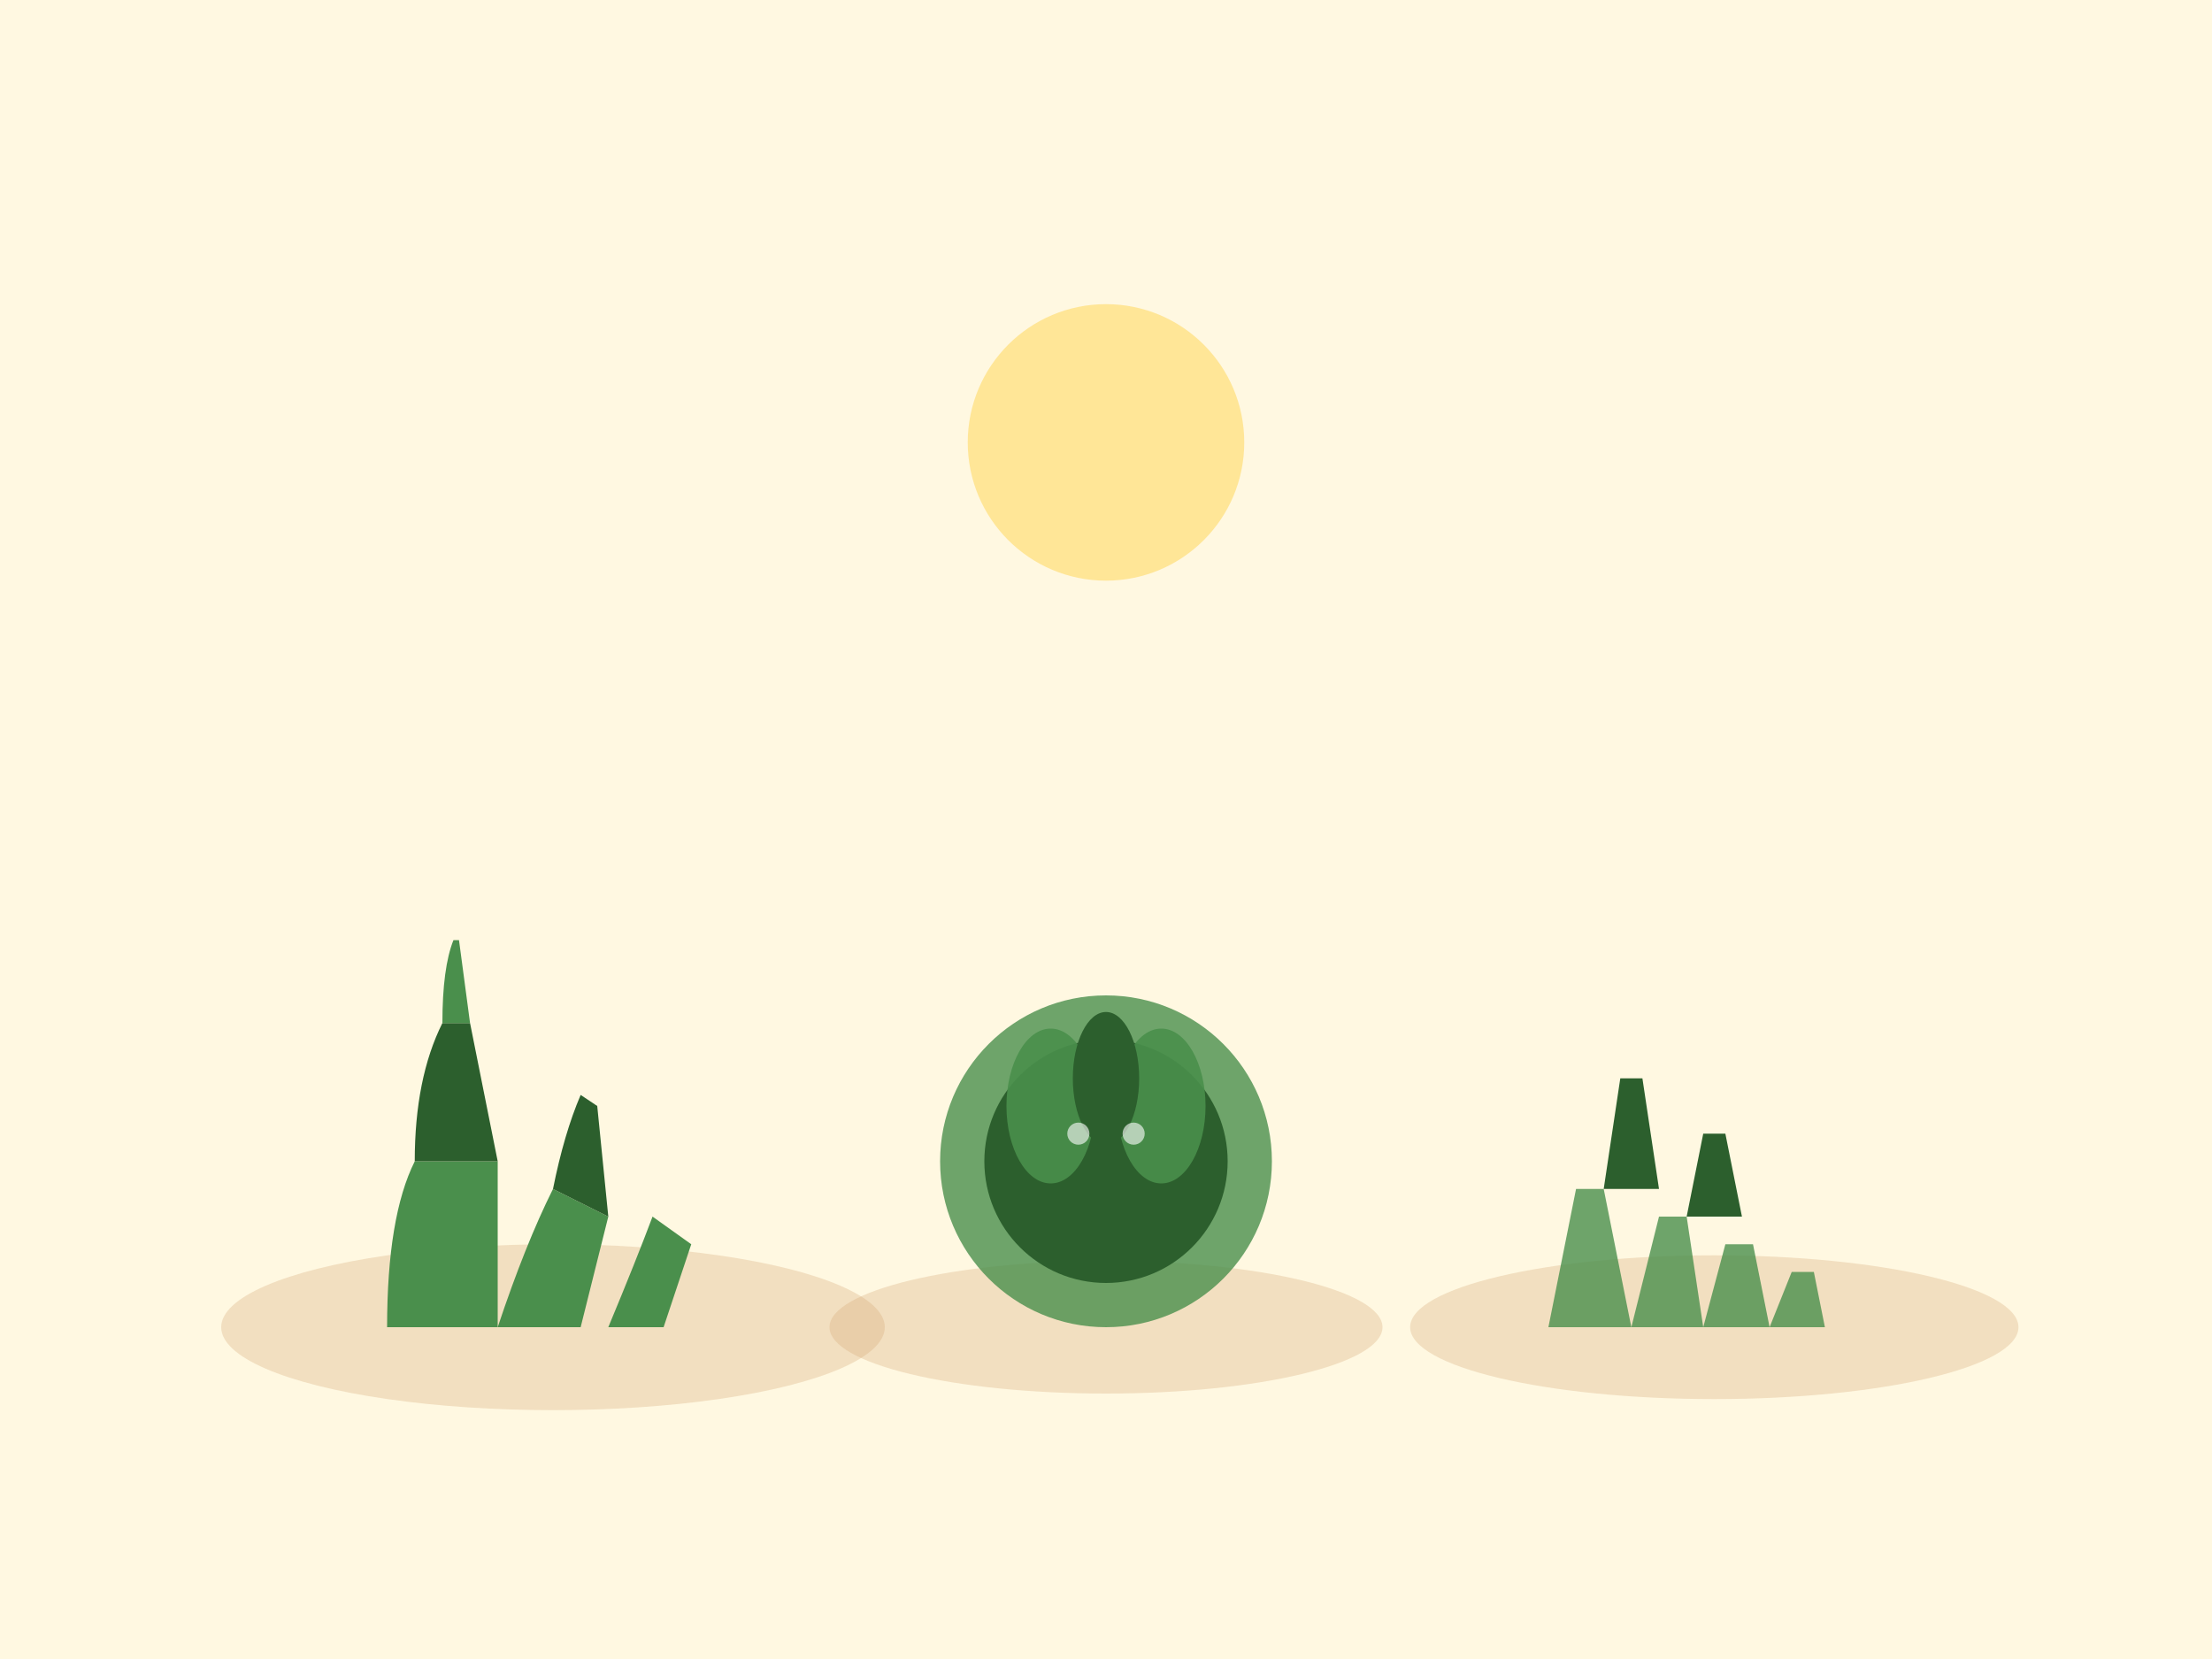 <svg xmlns="http://www.w3.org/2000/svg" viewBox="0 0 400 300" fill="none">
  <rect width="400" height="300" fill="#FFF8E1"/>
  <ellipse cx="100" cy="240" rx="60" ry="15" fill="#D4A574" opacity="0.3"/>
  <path d="M70 240 Q70 220 75 210 L90 210 L90 240 Z" fill="#4A8F4C"/>
  <path d="M75 210 Q75 195 80 185 L85 185 L90 210 Z" fill="#2C5F2D"/>
  <path d="M80 185 Q80 175 82 170 L83 170 L85 185 Z" fill="#4A8F4C"/>
  <path d="M90 240 Q95 225 100 215 L110 220 L105 240 Z" fill="#4A8F4C"/>
  <path d="M100 215 Q102 205 105 198 L108 200 L110 220 Z" fill="#2C5F2D"/>
  <path d="M110 240 Q115 228 118 220 L125 225 L120 240 Z" fill="#4A8F4C"/>
  <ellipse cx="200" cy="240" rx="50" ry="12" fill="#D4A574" opacity="0.3"/>
  <circle cx="200" cy="210" r="30" fill="#4A8F4C" opacity="0.8"/>
  <circle cx="200" cy="210" r="22" fill="#2C5F2D"/>
  <ellipse cx="190" cy="200" rx="8" ry="14" fill="#4A8F4C" opacity="0.9"/>
  <ellipse cx="210" cy="200" rx="8" ry="14" fill="#4A8F4C" opacity="0.9"/>
  <ellipse cx="200" cy="195" rx="6" ry="12" fill="#2C5F2D"/>
  <circle cx="195" cy="205" r="2" fill="#FFFFFF" opacity="0.6"/>
  <circle cx="205" cy="205" r="2" fill="#FFFFFF" opacity="0.6"/>
  <ellipse cx="310" cy="240" rx="55" ry="13" fill="#D4A574" opacity="0.3"/>
  <path d="M280 240 L285 215 L290 215 L295 240 Z" fill="#4A8F4C" opacity="0.8"/>
  <path d="M290 215 L293 195 L297 195 L300 215 Z" fill="#2C5F2D"/>
  <path d="M295 240 L300 220 L305 220 L308 240 Z" fill="#4A8F4C" opacity="0.8"/>
  <path d="M305 220 L308 205 L312 205 L315 220 Z" fill="#2C5F2D"/>
  <path d="M308 240 L312 225 L317 225 L320 240 Z" fill="#4A8F4C" opacity="0.8"/>
  <path d="M320 240 L324 230 L328 230 L330 240 Z" fill="#4A8F4C" opacity="0.8"/>
  <circle cx="200" cy="80" r="25" fill="#FFD54F" opacity="0.5"/>
</svg>